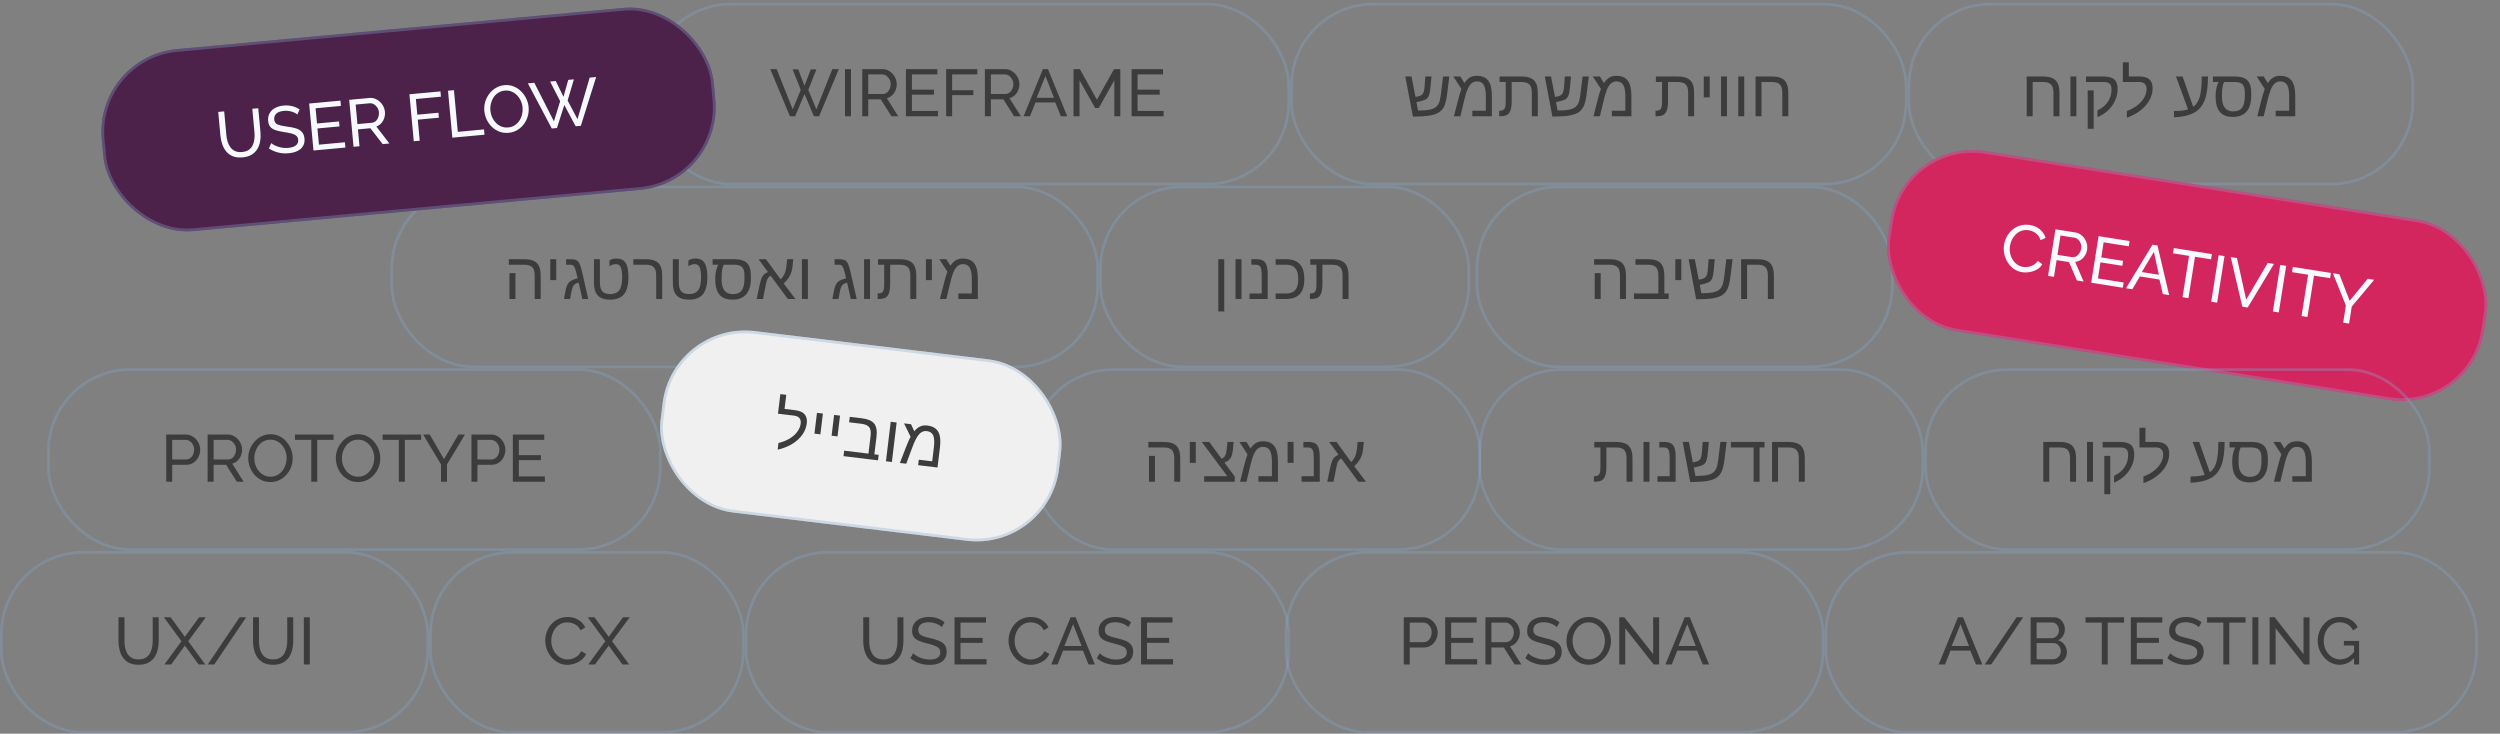 <svg xmlns="http://www.w3.org/2000/svg" width="903" height="265" viewBox="0 0 903 265" fill="none"><rect x="0" y="0" width="903" height="265" fill="#808080" stroke="none"/><rect x="234.5" y="1.5" width="231" height="65" rx="29.5" stroke="#85A7D0" stroke-opacity="0.33"></rect><path d="M286.28 25.056H288.32L290.576 30.984L292.856 25.056H294.896L291.944 32.472L294.872 39.504L300.632 24.96H302.984L295.856 42H293.984L290.6 33.96L287.192 42H285.32L278.216 24.96H280.544L286.328 39.504L289.232 32.472L286.28 25.056ZM305.212 42V24.96H307.372V42H305.212ZM311.446 42V24.96H318.742C319.494 24.96 320.182 25.12 320.806 25.44C321.43 25.744 321.974 26.16 322.438 26.688C322.902 27.2 323.262 27.784 323.518 28.44C323.774 29.08 323.902 29.736 323.902 30.408C323.902 31.192 323.75 31.936 323.446 32.64C323.158 33.344 322.742 33.944 322.198 34.44C321.67 34.936 321.046 35.28 320.326 35.472L324.454 42H322.006L318.118 35.88H313.606V42H311.446ZM313.606 33.96H318.766C319.358 33.96 319.87 33.8 320.302 33.48C320.75 33.144 321.094 32.704 321.334 32.16C321.59 31.616 321.718 31.032 321.718 30.408C321.718 29.768 321.574 29.184 321.286 28.656C320.998 28.112 320.622 27.68 320.158 27.36C319.694 27.04 319.182 26.88 318.622 26.88H313.606V33.96ZM338.788 40.08V42H327.22V24.96H338.572V26.88H329.38V32.4H337.372V34.2H329.38V40.08H338.788ZM341.751 42V24.96H353.007V26.88H343.911V32.568H351.567V34.368H343.911V42H341.751ZM355.743 42V24.96H363.039C363.791 24.96 364.479 25.12 365.103 25.44C365.727 25.744 366.271 26.16 366.735 26.688C367.199 27.2 367.559 27.784 367.815 28.44C368.071 29.08 368.199 29.736 368.199 30.408C368.199 31.192 368.047 31.936 367.743 32.64C367.455 33.344 367.039 33.944 366.495 34.44C365.967 34.936 365.343 35.28 364.623 35.472L368.751 42H366.303L362.415 35.88H357.903V42H355.743ZM357.903 33.96H363.063C363.655 33.96 364.167 33.8 364.599 33.48C365.047 33.144 365.391 32.704 365.631 32.16C365.887 31.616 366.015 31.032 366.015 30.408C366.015 29.768 365.871 29.184 365.583 28.656C365.295 28.112 364.919 27.68 364.455 27.36C363.991 27.04 363.479 26.88 362.919 26.88H357.903V33.96ZM376.701 24.96H378.525L385.485 42H383.181L381.165 37.008H374.013L372.021 42H369.717L376.701 24.96ZM380.685 35.328L377.613 27.456L374.445 35.328H380.685ZM402.495 42V28.992L396.879 39H395.559L389.919 28.992V42H387.759V24.96H390.039L396.207 36.024L402.399 24.96H404.655V42H402.495ZM420.303 40.08V42H408.735V24.96H420.087V26.88H410.895V32.4H418.887V34.2H410.895V40.08H420.303Z" fill="#3C3C3C"></path><rect x="466.5" y="1.5" width="222" height="65" rx="29.5" stroke="#85A7D0" stroke-opacity="0.33"></rect><path d="M514.828 27.621H517.055L516.691 31.465C516.574 32.77 516.414 33.715 516.211 34.301C516.016 34.879 515.723 35.328 515.332 35.648C514.941 35.961 514.293 36.238 513.387 36.48L511.629 36.891L512.203 39.914H512.484C514.055 39.914 515.312 39.824 516.258 39.645C517.203 39.457 517.949 39.168 518.496 38.777C519.043 38.387 519.465 37.836 519.762 37.125C520.066 36.406 520.309 35.289 520.488 33.773L521.227 27.621H523.488L522.738 33.691C522.496 35.738 522.152 37.258 521.707 38.25C521.262 39.234 520.633 40 519.82 40.547C519.008 41.086 517.887 41.48 516.457 41.73C515.035 41.973 512.996 42.102 510.34 42.117L507.598 27.621H509.836L511.277 35.016L512.133 34.852C512.977 34.664 513.566 34.336 513.902 33.867C514.238 33.391 514.449 32.582 514.535 31.441L514.828 27.621ZM533.414 27.387C535.305 27.387 536.684 27.965 537.551 29.121C538.426 30.27 538.863 32.098 538.863 34.605V42H531.809V40.008H536.684V34.875C536.684 32.961 536.438 31.57 535.945 30.703C535.453 29.836 534.617 29.402 533.438 29.402C532.383 29.402 531.516 29.883 530.836 30.844C530.156 31.797 529.527 33.477 528.949 35.883L527.484 42H525.164L526.77 35.707C527.137 34.246 527.504 33.055 527.871 32.133L524.941 27.621H527.484L528.949 30C529.559 29.078 530.211 28.414 530.906 28.008C531.602 27.594 532.438 27.387 533.414 27.387ZM543.867 29.613H541.641V27.621H549.41C551.566 27.621 553.113 28.082 554.051 29.004C554.988 29.918 555.457 31.441 555.457 33.574V42H553.301V33.551C553.301 32.113 553.008 31.098 552.422 30.504C551.844 29.91 550.832 29.613 549.387 29.613H546.023V36.434C546.023 37.871 545.891 38.984 545.625 39.773C545.367 40.562 544.949 41.133 544.371 41.484C543.793 41.828 542.883 42 541.641 42H541.512V40.008H541.711C542.258 40.008 542.688 39.91 543 39.715C543.312 39.512 543.535 39.199 543.668 38.777C543.801 38.355 543.867 37.719 543.867 36.867V29.613ZM565.219 27.621H567.445L567.082 31.465C566.965 32.77 566.805 33.715 566.602 34.301C566.406 34.879 566.113 35.328 565.723 35.648C565.332 35.961 564.684 36.238 563.777 36.48L562.02 36.891L562.594 39.914H562.875C564.445 39.914 565.703 39.824 566.648 39.645C567.594 39.457 568.34 39.168 568.887 38.777C569.434 38.387 569.855 37.836 570.152 37.125C570.457 36.406 570.699 35.289 570.879 33.773L571.617 27.621H573.879L573.129 33.691C572.887 35.738 572.543 37.258 572.098 38.25C571.652 39.234 571.023 40 570.211 40.547C569.398 41.086 568.277 41.48 566.848 41.73C565.426 41.973 563.387 42.102 560.73 42.117L557.988 27.621H560.227L561.668 35.016L562.523 34.852C563.367 34.664 563.957 34.336 564.293 33.867C564.629 33.391 564.84 32.582 564.926 31.441L565.219 27.621ZM583.805 27.387C585.695 27.387 587.074 27.965 587.941 29.121C588.816 30.27 589.254 32.098 589.254 34.605V42H582.199V40.008H587.074V34.875C587.074 32.961 586.828 31.57 586.336 30.703C585.844 29.836 585.008 29.402 583.828 29.402C582.773 29.402 581.906 29.883 581.227 30.844C580.547 31.797 579.918 33.477 579.34 35.883L577.875 42H575.555L577.16 35.707C577.527 34.246 577.895 33.055 578.262 32.133L575.332 27.621H577.875L579.34 30C579.949 29.078 580.602 28.414 581.297 28.008C581.992 27.594 582.828 27.387 583.805 27.387ZM600.328 29.613H598.102V27.621H605.871C608.027 27.621 609.574 28.082 610.512 29.004C611.449 29.918 611.918 31.441 611.918 33.574V42H609.762V33.551C609.762 32.113 609.469 31.098 608.883 30.504C608.305 29.91 607.293 29.613 605.848 29.613H602.484V36.434C602.484 37.871 602.352 38.984 602.086 39.773C601.828 40.562 601.41 41.133 600.832 41.484C600.254 41.828 599.344 42 598.102 42H597.973V40.008H598.172C598.719 40.008 599.148 39.91 599.461 39.715C599.773 39.512 599.996 39.199 600.129 38.777C600.262 38.355 600.328 37.719 600.328 36.867V29.613ZM615.398 27.621H617.555V35.18H615.398V27.621ZM621.633 27.621H623.789V42H621.633V27.621ZM627.867 27.621H630.023V42H627.867V27.621ZM643.77 33.551C643.77 32.129 643.48 31.117 642.902 30.516C642.332 29.914 641.328 29.613 639.891 29.613H636.258V42H634.102V27.621H639.914C642.07 27.621 643.613 28.082 644.543 29.004C645.473 29.926 645.938 31.449 645.938 33.574V42H643.77V33.551Z" fill="#3C3C3C"></path><rect x="689.5" y="1.5" width="182" height="65" rx="29.5" stroke="#85A7D0" stroke-opacity="0.33"></rect><path d="M741.707 33.551C741.707 32.129 741.418 31.117 740.84 30.516C740.27 29.914 739.266 29.613 737.828 29.613H734.195V42H732.039V27.621H737.852C740.008 27.621 741.551 28.082 742.48 29.004C743.41 29.926 743.875 31.449 743.875 33.574V42H741.707V33.551ZM747.836 27.621H749.992V42H747.836V27.621ZM756.227 32.66V46.512H754.07V32.66H756.227ZM753.473 27.621H759.543C761.473 27.621 762.844 27.969 763.656 28.664C764.469 29.352 764.875 30.492 764.875 32.086C764.875 34.289 764.219 36.312 762.906 38.156C761.602 39.992 759.832 41.379 757.598 42.316V39.844C759.23 39.109 760.484 38.09 761.359 36.785C762.242 35.473 762.684 34.004 762.684 32.379C762.684 31.332 762.453 30.609 761.992 30.211C761.539 29.812 760.754 29.613 759.637 29.613H753.473V27.621ZM768.215 40.102C769.707 39.547 770.988 38.848 772.059 38.004C773.129 37.152 773.941 36.227 774.496 35.227C775.059 34.227 775.34 33.211 775.34 32.18C775.34 30.469 774.426 29.613 772.598 29.613H766.773V22.488H768.93V27.621H772.82C775.953 27.621 777.52 29.016 777.52 31.805C777.52 34.086 776.68 36.191 775 38.121C773.32 40.043 771.059 41.512 768.215 42.527V40.102ZM785.23 40.102C787.387 40.102 789.082 39.902 790.316 39.504L785.969 27.621H788.348L792.191 38.59C793.285 37.809 794.07 36.602 794.547 34.969C795.023 33.328 795.262 30.879 795.262 27.621H797.523C797.523 31.238 797.137 34.066 796.363 36.105C795.598 38.145 794.344 39.66 792.602 40.652C790.867 41.645 788.41 42.223 785.23 42.387V40.102ZM800.277 34.465C800.277 33.52 800.391 32.574 800.617 31.629C800.852 30.684 801.121 30.012 801.426 29.613H799.316V27.621H807.098C809.254 27.621 810.801 28.082 811.738 29.004C812.676 29.918 813.145 31.441 813.145 33.574V34.605C813.145 37.105 812.582 39.004 811.457 40.301C810.34 41.59 808.703 42.234 806.547 42.234C804.406 42.234 802.824 41.633 801.801 40.43C800.785 39.219 800.277 37.367 800.277 34.875V34.465ZM803.348 29.613C802.824 30.543 802.562 32.129 802.562 34.371V34.992C802.562 36.711 802.906 38.016 803.594 38.906C804.289 39.797 805.289 40.242 806.594 40.242C808.086 40.242 809.164 39.801 809.828 38.918C810.5 38.035 810.836 36.59 810.836 34.582V33.551C810.836 32.098 810.559 31.078 810.004 30.492C809.449 29.906 808.473 29.613 807.074 29.613H803.348ZM823.586 27.387C825.477 27.387 826.855 27.965 827.723 29.121C828.598 30.27 829.035 32.098 829.035 34.605V42H821.98V40.008H826.855V34.875C826.855 32.961 826.609 31.57 826.117 30.703C825.625 29.836 824.789 29.402 823.609 29.402C822.555 29.402 821.688 29.883 821.008 30.844C820.328 31.797 819.699 33.477 819.121 35.883L817.656 42H815.336L816.941 35.707C817.309 34.246 817.676 33.055 818.043 32.133L815.113 27.621H817.656L819.121 30C819.73 29.078 820.383 28.414 821.078 28.008C821.773 27.594 822.609 27.387 823.586 27.387Z" fill="#3C3C3C"></path><rect x="141.5" y="67.5" width="255" height="65" rx="29.5" stroke="#85A7D0" stroke-opacity="0.33"></rect><path d="M186.172 108H184.016V98.66H186.172V108ZM195.301 108H193.133V99.551C193.133 98.113 192.84 97.098 192.254 96.504C191.676 95.91 190.672 95.613 189.242 95.613H183.781V93.621H189.277C191.434 93.621 192.977 94.082 193.906 95.004C194.836 95.926 195.301 97.449 195.301 99.574V108ZM198.758 93.621H200.914V101.18H198.758V93.621ZM206 93.621C206.758 93.621 207.34 93.684 207.746 93.809C208.16 93.926 208.5 94.121 208.766 94.394C209.031 94.66 209.273 95.066 209.492 95.613C209.719 96.16 210.035 97.312 210.441 99.07L212.48 108H210.348L209.023 102.094C208.367 102.258 207.887 102.457 207.582 102.691C207.285 102.926 207.039 103.273 206.844 103.734C206.648 104.195 206.465 104.914 206.293 105.891L205.906 108H203.691L204.102 105.867C204.289 104.836 204.473 104.059 204.652 103.535C204.832 103.012 205.062 102.57 205.344 102.211C205.625 101.852 205.977 101.555 206.398 101.32C206.82 101.078 207.574 100.809 208.66 100.512C208.27 98.856 207.973 97.738 207.77 97.16C207.566 96.582 207.344 96.18 207.102 95.953C206.859 95.727 206.516 95.613 206.07 95.613H204.488V93.621H206ZM220.332 108.234C218.34 108.234 216.875 107.734 215.938 106.734C215 105.727 214.531 104.18 214.531 102.094V93.621H216.688V102.023C216.688 103.477 216.973 104.539 217.543 105.211C218.121 105.883 219.062 106.219 220.367 106.219C221.898 106.219 223.008 105.746 223.695 104.801C224.383 103.855 224.727 102.289 224.727 100.102C224.727 98.477 224.555 97.289 224.211 96.539C223.867 95.781 223.281 95.402 222.453 95.402C221.656 95.402 220.887 95.656 220.145 96.164V94.102C220.754 93.625 221.594 93.387 222.664 93.387C223.734 93.387 224.574 93.617 225.184 94.078C225.801 94.539 226.254 95.266 226.543 96.258C226.84 97.242 226.988 98.523 226.988 100.102C226.988 102.906 226.453 104.965 225.383 106.277C224.312 107.582 222.629 108.234 220.332 108.234ZM239.188 108H237.02V99.551C237.02 98.129 236.73 97.117 236.152 96.516C235.582 95.914 234.578 95.613 233.141 95.613H228.746V93.621H233.164C235.32 93.621 236.863 94.082 237.793 95.004C238.723 95.926 239.188 97.449 239.188 99.574V108ZM248.832 108.234C246.84 108.234 245.375 107.734 244.438 106.734C243.5 105.727 243.031 104.18 243.031 102.094V93.621H245.188V102.023C245.188 103.477 245.473 104.539 246.043 105.211C246.621 105.883 247.562 106.219 248.867 106.219C250.398 106.219 251.508 105.746 252.195 104.801C252.883 103.855 253.227 102.289 253.227 100.102C253.227 98.477 253.055 97.289 252.711 96.539C252.367 95.781 251.781 95.402 250.953 95.402C250.156 95.402 249.387 95.656 248.645 96.164V94.102C249.254 93.625 250.094 93.387 251.164 93.387C252.234 93.387 253.074 93.617 253.684 94.078C254.301 94.539 254.754 95.266 255.043 96.258C255.34 97.242 255.488 98.523 255.488 100.102C255.488 102.906 254.953 104.965 253.883 106.277C252.812 107.582 251.129 108.234 248.832 108.234ZM258.348 100.465C258.348 99.519 258.461 98.574 258.688 97.629C258.922 96.684 259.191 96.012 259.496 95.613H257.387V93.621H265.168C267.324 93.621 268.871 94.082 269.809 95.004C270.746 95.918 271.215 97.441 271.215 99.574V100.605C271.215 103.105 270.652 105.004 269.527 106.301C268.41 107.59 266.773 108.234 264.617 108.234C262.477 108.234 260.895 107.633 259.871 106.43C258.855 105.219 258.348 103.367 258.348 100.875V100.465ZM261.418 95.613C260.895 96.543 260.633 98.129 260.633 100.371V100.992C260.633 102.711 260.977 104.016 261.664 104.906C262.359 105.797 263.359 106.242 264.664 106.242C266.156 106.242 267.234 105.801 267.898 104.918C268.57 104.035 268.906 102.59 268.906 100.582V99.551C268.906 98.098 268.629 97.078 268.074 96.492C267.52 95.906 266.543 95.613 265.145 95.613H261.418ZM274.004 93.621H276.664L281.949 100.898C283.121 99.805 283.816 98.25 284.035 96.234L284.305 93.621H286.531L286.262 96.188C286.184 97.023 286.027 97.777 285.793 98.449C285.559 99.121 285.246 99.75 284.855 100.336C284.473 100.922 283.879 101.613 283.074 102.41L287.305 108H284.562L278.375 99.598C278.039 99.762 277.766 99.969 277.555 100.219C277.352 100.461 277.176 100.781 277.027 101.18C276.887 101.578 276.719 102.277 276.523 103.277L275.586 108H273.312L274.297 103.324C274.578 101.988 274.836 101.043 275.07 100.488C275.305 99.934 275.598 99.484 275.949 99.141C276.309 98.797 276.789 98.504 277.391 98.262L274.004 93.621ZM289.648 93.621H291.805V108H289.648V93.621ZM302.961 93.621C303.719 93.621 304.301 93.684 304.707 93.809C305.121 93.926 305.461 94.121 305.727 94.394C305.992 94.66 306.234 95.066 306.453 95.613C306.68 96.16 306.996 97.312 307.402 99.07L309.441 108H307.309L305.984 102.094C305.328 102.258 304.848 102.457 304.543 102.691C304.246 102.926 304 103.273 303.805 103.734C303.609 104.195 303.426 104.914 303.254 105.891L302.867 108H300.652L301.062 105.867C301.25 104.836 301.434 104.059 301.613 103.535C301.793 103.012 302.023 102.57 302.305 102.211C302.586 101.852 302.938 101.555 303.359 101.32C303.781 101.078 304.535 100.809 305.621 100.512C305.23 98.856 304.934 97.738 304.73 97.16C304.527 96.582 304.305 96.18 304.062 95.953C303.82 95.727 303.477 95.613 303.031 95.613H301.449V93.621H302.961ZM312.102 93.621H314.258V108H312.102V93.621ZM319.367 95.613H317.141V93.621H324.91C327.066 93.621 328.613 94.082 329.551 95.004C330.488 95.918 330.957 97.441 330.957 99.574V108H328.801V99.551C328.801 98.113 328.508 97.098 327.922 96.504C327.344 95.91 326.332 95.613 324.887 95.613H321.523V102.434C321.523 103.871 321.391 104.984 321.125 105.773C320.867 106.562 320.449 107.133 319.871 107.484C319.293 107.828 318.383 108 317.141 108H317.012V106.008H317.211C317.758 106.008 318.188 105.91 318.5 105.715C318.812 105.512 319.035 105.199 319.168 104.777C319.301 104.355 319.367 103.719 319.367 102.867V95.613ZM334.438 93.621H336.594V101.18H334.438V93.621ZM347.75 93.387C349.641 93.387 351.02 93.965 351.887 95.121C352.762 96.269 353.199 98.098 353.199 100.605V108H346.145V106.008H351.02V100.875C351.02 98.961 350.773 97.57 350.281 96.703C349.789 95.836 348.953 95.402 347.773 95.402C346.719 95.402 345.852 95.883 345.172 96.844C344.492 97.797 343.863 99.477 343.285 101.883L341.82 108H339.5L341.105 101.707C341.473 100.246 341.84 99.055 342.207 98.133L339.277 93.621H341.82L343.285 96C343.895 95.078 344.547 94.414 345.242 94.008C345.938 93.594 346.773 93.387 347.75 93.387Z" fill="#3C3C3C"></path><rect x="397.5" y="67.5" width="133" height="65" rx="29.5" stroke="#85A7D0" stroke-opacity="0.33"></rect><path d="M440.039 93.621H442.195V112.512H440.039V93.621ZM446.273 93.621H448.43V108H446.273V93.621ZM457.887 108H451.312V106.008H455.73V99.797C455.73 98.547 455.664 97.652 455.531 97.113C455.406 96.574 455.191 96.191 454.887 95.965C454.582 95.731 454.141 95.613 453.562 95.613H451.98V93.621H453.492C454.742 93.621 455.652 93.797 456.223 94.148C456.801 94.492 457.223 95.062 457.488 95.859C457.754 96.648 457.887 97.758 457.887 99.188V108ZM471.105 101.016C471.105 105.672 468.902 108 464.496 108H460.758V106.008H464.543C466.035 106.008 467.137 105.594 467.848 104.766C468.559 103.938 468.914 102.695 468.914 101.039V100.582C468.914 98.918 468.555 97.676 467.836 96.856C467.125 96.027 466.027 95.613 464.543 95.613H460.758V93.621H464.496C468.902 93.621 471.105 95.949 471.105 100.605V101.016ZM475.5 95.613H473.273V93.621H481.043C483.199 93.621 484.746 94.082 485.684 95.004C486.621 95.918 487.09 97.441 487.09 99.574V108H484.934V99.551C484.934 98.113 484.641 97.098 484.055 96.504C483.477 95.91 482.465 95.613 481.02 95.613H477.656V102.434C477.656 103.871 477.523 104.984 477.258 105.773C477 106.562 476.582 107.133 476.004 107.484C475.426 107.828 474.516 108 473.273 108H473.145V106.008H473.344C473.891 106.008 474.32 105.91 474.633 105.715C474.945 105.512 475.168 105.199 475.301 104.777C475.434 104.355 475.5 103.719 475.5 102.867V95.613Z" fill="#3C3C3C"></path><rect x="533.5" y="67.5" width="150" height="65" rx="29.5" stroke="#85A7D0" stroke-opacity="0.33"></rect><path d="M578.172 108H576.016V98.66H578.172V108ZM587.301 108H585.133V99.551C585.133 98.113 584.84 97.098 584.254 96.504C583.676 95.91 582.672 95.613 581.242 95.613H575.781V93.621H581.277C583.434 93.621 584.977 94.082 585.906 95.004C586.836 95.926 587.301 97.449 587.301 99.574V108ZM590.723 95.613V93.621H595.141C597.297 93.621 598.84 94.082 599.77 95.004C600.699 95.926 601.164 97.449 601.164 99.574V106.008H602.723V108H590.172V106.008H599.008V99.551C599.008 98.113 598.715 97.098 598.129 96.504C597.551 95.91 596.547 95.613 595.117 95.613H590.723ZM605.125 93.621H607.281V101.18H605.125V93.621ZM617.148 93.621H619.375L619.012 97.465C618.895 98.769 618.734 99.715 618.531 100.301C618.336 100.879 618.043 101.328 617.652 101.648C617.262 101.961 616.613 102.238 615.707 102.48L613.949 102.891L614.523 105.914H614.805C616.375 105.914 617.633 105.824 618.578 105.645C619.523 105.457 620.27 105.168 620.816 104.777C621.363 104.387 621.785 103.836 622.082 103.125C622.387 102.406 622.629 101.289 622.809 99.773L623.547 93.621H625.809L625.059 99.691C624.816 101.738 624.473 103.258 624.027 104.25C623.582 105.234 622.953 106 622.141 106.547C621.328 107.086 620.207 107.48 618.777 107.73C617.355 107.973 615.316 108.102 612.66 108.117L609.918 93.621H612.156L613.598 101.016L614.453 100.852C615.297 100.664 615.887 100.336 616.223 99.867C616.559 99.391 616.77 98.582 616.855 97.441L617.148 93.621ZM638.559 99.551C638.559 98.129 638.27 97.117 637.691 96.516C637.121 95.914 636.117 95.613 634.68 95.613H631.047V108H628.891V93.621H634.703C636.859 93.621 638.402 94.082 639.332 95.004C640.262 95.926 640.727 97.449 640.727 99.574V108H638.559V99.551Z" fill="#3C3C3C"></path><rect x="687.504" y="49.866" width="218" height="66" rx="30" transform="rotate(9.001 687.504 49.866)" fill="#D4265E"></rect><rect x="687.92" y="50.438" width="217" height="65" rx="29.5" transform="rotate(9.001 687.92 50.438)" stroke="#85A7D0" stroke-opacity="0.33"></rect><path d="M723.862 88.388C724.024 87.361 724.357 86.385 724.86 85.46C725.381 84.522 726.045 83.704 726.853 83.005C727.678 82.294 728.626 81.78 729.697 81.463C730.77 81.131 731.939 81.065 733.203 81.266C734.704 81.503 735.937 82.055 736.902 82.921C737.869 83.77 738.528 84.774 738.879 85.931L737.023 86.755C736.804 85.991 736.466 85.363 736.01 84.869C735.572 84.362 735.066 83.974 734.493 83.706C733.936 83.439 733.373 83.261 732.804 83.171C731.872 83.023 731.012 83.081 730.225 83.345C729.454 83.612 728.773 84.022 728.183 84.577C727.593 85.132 727.109 85.784 726.731 86.534C726.371 87.271 726.129 88.034 726.004 88.824C725.866 89.694 725.876 90.554 726.032 91.405C726.205 92.258 726.503 93.034 726.927 93.733C727.351 94.432 727.89 95.02 728.543 95.496C729.197 95.972 729.942 96.276 730.78 96.409C731.365 96.502 731.981 96.494 732.63 96.386C733.279 96.278 733.906 96.054 734.511 95.712C735.118 95.355 735.635 94.853 736.061 94.208L737.685 95.462C737.205 96.244 736.555 96.87 735.735 97.34C734.916 97.809 734.032 98.123 733.084 98.28C732.151 98.441 731.25 98.452 730.381 98.314C729.227 98.131 728.207 97.719 727.321 97.076C726.437 96.418 725.705 95.621 725.124 94.687C724.561 93.739 724.164 92.721 723.931 91.631C723.717 90.528 723.694 89.447 723.862 88.388ZM739.758 99.654L742.424 82.823L749.63 83.965C750.373 84.082 751.028 84.348 751.594 84.762C752.163 85.16 752.635 85.656 753.01 86.25C753.389 86.828 753.653 87.461 753.803 88.149C753.956 88.821 753.98 89.489 753.874 90.153C753.752 90.927 753.485 91.638 753.075 92.286C752.68 92.936 752.176 93.464 751.561 93.869C750.962 94.276 750.291 94.518 749.55 94.595L752.606 101.689L750.188 101.306L747.306 94.653L742.849 93.947L741.892 99.992L739.758 99.654ZM743.15 92.05L748.246 92.858C748.831 92.95 749.361 92.873 749.838 92.624C750.333 92.362 750.742 91.981 751.064 91.482C751.402 90.984 751.62 90.428 751.717 89.811C751.817 89.179 751.767 88.58 751.565 88.013C751.365 87.431 751.062 86.945 750.653 86.557C750.245 86.168 749.765 85.93 749.211 85.842L744.257 85.058L743.15 92.05ZM767.063 102.035L766.763 103.931L755.338 102.121L758.003 85.291L769.216 87.067L768.915 88.963L759.836 87.525L758.973 92.977L766.866 94.228L766.585 96.006L758.691 94.755L757.771 100.563L767.063 102.035ZM777.476 88.376L779.277 88.661L783.486 106.58L781.21 106.219L780 100.974L772.936 99.855L770.188 104.474L767.912 104.113L777.476 88.376ZM779.789 99.239L777.986 90.984L773.626 98.263L779.789 99.239ZM798.637 93.671L792.829 92.751L790.464 107.685L788.33 107.347L790.696 92.413L784.888 91.494L785.189 89.597L798.937 91.775L798.637 93.671ZM798.695 108.989L801.361 92.159L803.495 92.497L800.829 109.327L798.695 108.989ZM807.993 93.209L811.322 108.243L819.11 94.97L821.362 95.327L811.87 111.076L809.926 110.768L805.741 92.853L807.993 93.209ZM820.965 112.516L823.631 95.686L825.764 96.024L823.098 112.854L820.965 112.516ZM841.624 100.48L835.817 99.561L833.451 114.494L831.318 114.156L833.683 99.223L827.876 98.303L828.176 96.406L841.925 98.584L841.624 100.48ZM844.989 99.069L848.696 108.647L855.229 100.691L857.552 101.059L849.459 110.736L848.486 116.876L846.353 116.538L847.333 110.351L842.642 98.698L844.989 99.069Z" fill="#F6FAFF"></path><rect x="17.5" y="133.5" width="221" height="65" rx="29.5" stroke="#85A7D0" stroke-opacity="0.33"></rect><path d="M60.04 174V156.96H67.144C67.896 156.96 68.584 157.12 69.208 157.44C69.832 157.744 70.376 158.16 70.84 158.688C71.304 159.2 71.664 159.784 71.92 160.44C72.176 161.08 72.304 161.736 72.304 162.408C72.304 163.336 72.096 164.224 71.68 165.072C71.264 165.904 70.68 166.584 69.928 167.112C69.176 167.624 68.296 167.88 67.288 167.88H62.2V174H60.04ZM62.2 165.96H67.168C67.76 165.96 68.272 165.8 68.704 165.48C69.152 165.16 69.496 164.728 69.736 164.184C69.992 163.64 70.12 163.048 70.12 162.408C70.12 161.736 69.976 161.136 69.688 160.608C69.4 160.064 69.024 159.64 68.56 159.336C68.096 159.032 67.584 158.88 67.024 158.88H62.2V165.96ZM74.993 174V156.96H82.289C83.041 156.96 83.729 157.12 84.353 157.44C84.977 157.744 85.521 158.16 85.985 158.688C86.449 159.2 86.809 159.784 87.065 160.44C87.321 161.08 87.449 161.736 87.449 162.408C87.449 163.192 87.297 163.936 86.993 164.64C86.705 165.344 86.289 165.944 85.745 166.44C85.217 166.936 84.593 167.28 83.873 167.472L88.001 174H85.553L81.665 167.88H77.153V174H74.993ZM77.153 165.96H82.313C82.905 165.96 83.417 165.8 83.849 165.48C84.297 165.144 84.641 164.704 84.881 164.16C85.137 163.616 85.265 163.032 85.265 162.408C85.265 161.768 85.121 161.184 84.833 160.656C84.545 160.112 84.169 159.68 83.705 159.36C83.241 159.04 82.729 158.88 82.169 158.88H77.153V165.96ZM97.679 174.12C96.479 174.12 95.391 173.88 94.415 173.4C93.439 172.92 92.591 172.272 91.871 171.456C91.167 170.624 90.623 169.696 90.239 168.672C89.855 167.632 89.663 166.568 89.663 165.48C89.663 164.344 89.863 163.264 90.263 162.24C90.679 161.2 91.247 160.28 91.967 159.48C92.703 158.664 93.559 158.024 94.535 157.56C95.511 157.08 96.575 156.84 97.727 156.84C98.927 156.84 100.015 157.088 100.991 157.584C101.967 158.08 102.807 158.744 103.511 159.576C104.215 160.408 104.759 161.336 105.143 162.36C105.527 163.384 105.719 164.432 105.719 165.504C105.719 166.64 105.519 167.728 105.119 168.768C104.719 169.792 104.151 170.712 103.415 171.528C102.695 172.328 101.847 172.96 100.871 173.424C99.895 173.888 98.831 174.12 97.679 174.12ZM91.847 165.48C91.847 166.344 91.983 167.184 92.255 168C92.543 168.8 92.943 169.512 93.455 170.136C93.967 170.76 94.583 171.256 95.303 171.624C96.023 171.992 96.823 172.176 97.703 172.176C98.615 172.176 99.431 171.984 100.151 171.6C100.871 171.216 101.479 170.704 101.975 170.064C102.487 169.424 102.871 168.704 103.127 167.904C103.399 167.104 103.535 166.296 103.535 165.48C103.535 164.616 103.391 163.784 103.103 162.984C102.831 162.184 102.431 161.472 101.903 160.848C101.391 160.208 100.775 159.712 100.055 159.36C99.351 158.992 98.567 158.808 97.703 158.808C96.791 158.808 95.975 159 95.255 159.384C94.535 159.752 93.919 160.256 93.407 160.896C92.911 161.536 92.527 162.256 92.255 163.056C91.983 163.84 91.847 164.648 91.847 165.48ZM120.469 158.88H114.589V174H112.429V158.88H106.549V156.96H120.469V158.88ZM129.319 174.12C128.119 174.12 127.031 173.88 126.055 173.4C125.079 172.92 124.231 172.272 123.511 171.456C122.807 170.624 122.263 169.696 121.879 168.672C121.495 167.632 121.303 166.568 121.303 165.48C121.303 164.344 121.503 163.264 121.903 162.24C122.319 161.2 122.887 160.28 123.607 159.48C124.343 158.664 125.199 158.024 126.175 157.56C127.151 157.08 128.215 156.84 129.367 156.84C130.567 156.84 131.655 157.088 132.631 157.584C133.607 158.08 134.447 158.744 135.151 159.576C135.855 160.408 136.399 161.336 136.783 162.36C137.167 163.384 137.359 164.432 137.359 165.504C137.359 166.64 137.159 167.728 136.759 168.768C136.359 169.792 135.791 170.712 135.055 171.528C134.335 172.328 133.487 172.96 132.511 173.424C131.535 173.888 130.471 174.12 129.319 174.12ZM123.487 165.48C123.487 166.344 123.623 167.184 123.895 168C124.183 168.8 124.583 169.512 125.095 170.136C125.607 170.76 126.223 171.256 126.943 171.624C127.663 171.992 128.463 172.176 129.343 172.176C130.255 172.176 131.071 171.984 131.791 171.6C132.511 171.216 133.119 170.704 133.615 170.064C134.127 169.424 134.511 168.704 134.767 167.904C135.039 167.104 135.175 166.296 135.175 165.48C135.175 164.616 135.031 163.784 134.743 162.984C134.471 162.184 134.071 161.472 133.543 160.848C133.031 160.208 132.415 159.712 131.695 159.36C130.991 158.992 130.207 158.808 129.343 158.808C128.431 158.808 127.615 159 126.895 159.384C126.175 159.752 125.559 160.256 125.047 160.896C124.551 161.536 124.167 162.256 123.895 163.056C123.623 163.84 123.487 164.648 123.487 165.48ZM152.109 158.88H146.229V174H144.069V158.88H138.189V156.96H152.109V158.88ZM155.211 156.96L160.371 165.84L165.579 156.96H167.931L161.451 167.784V174H159.291V167.736L152.835 156.96H155.211ZM170.29 174V156.96H177.394C178.146 156.96 178.834 157.12 179.458 157.44C180.082 157.744 180.626 158.16 181.09 158.688C181.554 159.2 181.914 159.784 182.17 160.44C182.426 161.08 182.554 161.736 182.554 162.408C182.554 163.336 182.346 164.224 181.93 165.072C181.514 165.904 180.93 166.584 180.178 167.112C179.426 167.624 178.546 167.88 177.538 167.88H172.45V174H170.29ZM172.45 165.96H177.418C178.01 165.96 178.522 165.8 178.954 165.48C179.402 165.16 179.746 164.728 179.986 164.184C180.242 163.64 180.37 163.048 180.37 162.408C180.37 161.736 180.226 161.136 179.938 160.608C179.65 160.064 179.274 159.64 178.81 159.336C178.346 159.032 177.834 158.88 177.274 158.88H172.45V165.96ZM196.811 172.08V174H185.243V156.96H196.595V158.88H187.403V164.4H195.395V166.2H187.403V172.08H196.811Z" fill="#3C3C3C"></path><rect x="659.5" y="199.5" width="235" height="65" rx="29.5" stroke="#85A7D0" stroke-opacity="0.33"></rect><path d="M707.224 222.96H709.048L716.008 240H713.704L711.688 235.008H704.536L702.544 240H700.24L707.224 222.96ZM711.208 233.328L708.136 225.456L704.968 233.328H711.208ZM730.762 222.96L719.242 240H716.89L728.386 222.96H730.762ZM746.55 235.608C746.55 236.488 746.326 237.256 745.878 237.912C745.43 238.568 744.822 239.08 744.054 239.448C743.302 239.816 742.47 240 741.558 240H733.47V222.96H741.942C742.742 222.96 743.43 223.176 744.006 223.608C744.598 224.024 745.046 224.568 745.35 225.24C745.67 225.896 745.83 226.584 745.83 227.304C745.83 228.136 745.614 228.92 745.182 229.656C744.766 230.376 744.166 230.912 743.382 231.264C744.358 231.552 745.126 232.088 745.686 232.872C746.262 233.64 746.55 234.552 746.55 235.608ZM744.366 235.224C744.366 234.696 744.246 234.208 744.006 233.76C743.782 233.312 743.47 232.952 743.07 232.68C742.686 232.408 742.238 232.272 741.726 232.272H735.63V238.128H741.558C742.086 238.128 742.558 237.992 742.974 237.72C743.406 237.448 743.742 237.096 743.982 236.664C744.238 236.216 744.366 235.736 744.366 235.224ZM735.63 224.832V230.52H741.054C741.566 230.52 742.014 230.392 742.398 230.136C742.798 229.88 743.11 229.536 743.334 229.104C743.574 228.672 743.694 228.2 743.694 227.688C743.694 227.144 743.582 226.664 743.358 226.248C743.15 225.816 742.854 225.472 742.47 225.216C742.102 224.96 741.678 224.832 741.198 224.832H735.63ZM767.203 224.88H761.323V240H759.163V224.88H753.283V222.96H767.203V224.88ZM781.225 238.08V240H769.657V222.96H781.009V224.88H771.817V230.4H779.809V232.2H771.817V238.08H781.225ZM794.196 226.536C794.004 226.312 793.748 226.096 793.428 225.888C793.108 225.68 792.748 225.496 792.348 225.336C791.948 225.16 791.508 225.024 791.028 224.928C790.564 224.816 790.076 224.76 789.564 224.76C788.252 224.76 787.284 225.008 786.66 225.504C786.036 226 785.724 226.68 785.724 227.544C785.724 228.152 785.884 228.632 786.204 228.984C786.524 229.336 787.012 229.624 787.668 229.848C788.34 230.072 789.188 230.304 790.212 230.544C791.396 230.8 792.42 231.112 793.284 231.48C794.148 231.848 794.812 232.344 795.276 232.968C795.74 233.576 795.972 234.392 795.972 235.416C795.972 236.232 795.812 236.944 795.492 237.552C795.188 238.144 794.756 238.64 794.196 239.04C793.636 239.424 792.98 239.712 792.228 239.904C791.476 240.08 790.66 240.168 789.78 240.168C788.916 240.168 788.068 240.08 787.236 239.904C786.42 239.712 785.644 239.44 784.908 239.088C784.172 238.736 783.484 238.296 782.844 237.768L783.876 235.944C784.132 236.216 784.46 236.488 784.86 236.76C785.276 237.016 785.74 237.256 786.252 237.48C786.78 237.704 787.348 237.888 787.956 238.032C788.564 238.16 789.188 238.224 789.828 238.224C791.044 238.224 791.988 238.008 792.66 237.576C793.332 237.128 793.668 236.48 793.668 235.632C793.668 234.992 793.476 234.48 793.092 234.096C792.724 233.712 792.172 233.392 791.436 233.136C790.7 232.88 789.804 232.624 788.748 232.368C787.596 232.08 786.628 231.768 785.844 231.432C785.06 231.08 784.468 230.624 784.068 230.064C783.684 229.504 783.492 228.776 783.492 227.88C783.492 226.792 783.756 225.872 784.284 225.12C784.812 224.368 785.54 223.8 786.468 223.416C787.396 223.032 788.444 222.84 789.612 222.84C790.38 222.84 791.092 222.92 791.748 223.08C792.42 223.24 793.044 223.464 793.62 223.752C794.196 224.04 794.724 224.384 795.204 224.784L794.196 226.536ZM811.101 224.88H805.221V240H803.061V224.88H797.181V222.96H811.101V224.88ZM813.556 240V222.96H815.716V240H813.556ZM821.95 226.944V240H819.79V222.96H821.614L832.03 236.28V222.984H834.19V240H832.222L821.95 226.944ZM845.099 240.12C843.979 240.12 842.931 239.88 841.955 239.4C840.995 238.904 840.155 238.248 839.435 237.432C838.715 236.6 838.155 235.672 837.755 234.648C837.355 233.608 837.155 232.536 837.155 231.432C837.155 230.28 837.355 229.192 837.755 228.168C838.155 227.128 838.707 226.208 839.411 225.408C840.131 224.608 840.971 223.984 841.931 223.536C842.907 223.072 843.963 222.84 845.099 222.84C846.747 222.84 848.107 223.184 849.179 223.872C850.251 224.56 851.059 225.456 851.603 226.56L849.947 227.712C849.451 226.72 848.771 225.984 847.907 225.504C847.043 225.024 846.091 224.784 845.051 224.784C844.187 224.784 843.403 224.968 842.699 225.336C841.995 225.704 841.387 226.208 840.875 226.848C840.379 227.472 839.995 228.184 839.723 228.984C839.467 229.784 839.339 230.616 839.339 231.48C839.339 232.392 839.483 233.256 839.771 234.072C840.075 234.872 840.499 235.584 841.043 236.208C841.587 236.816 842.219 237.296 842.939 237.648C843.659 238 844.435 238.176 845.267 238.176C846.243 238.176 847.171 237.928 848.051 237.432C848.931 236.936 849.763 236.176 850.547 235.152V237.384C849.011 239.208 847.195 240.12 845.099 240.12ZM850.283 233.136H846.611V231.504H852.107V240H850.283V233.136Z" fill="#3C3C3C"></path><rect x="155.5" y="199.5" width="113" height="65" rx="29.5" stroke="#85A7D0" stroke-opacity="0.33"></rect><path d="M196.936 231.36C196.936 230.32 197.112 229.304 197.464 228.312C197.832 227.304 198.36 226.392 199.048 225.576C199.752 224.744 200.608 224.088 201.616 223.608C202.624 223.112 203.768 222.864 205.048 222.864C206.568 222.864 207.872 223.216 208.96 223.92C210.048 224.608 210.856 225.496 211.384 226.584L209.68 227.688C209.344 226.968 208.912 226.4 208.384 225.984C207.872 225.552 207.312 225.248 206.704 225.072C206.112 224.896 205.528 224.808 204.952 224.808C204.008 224.808 203.168 225 202.432 225.384C201.712 225.768 201.104 226.28 200.608 226.92C200.112 227.56 199.736 228.28 199.48 229.08C199.24 229.864 199.12 230.656 199.12 231.456C199.12 232.336 199.264 233.184 199.552 234C199.856 234.816 200.272 235.536 200.8 236.16C201.328 236.784 201.952 237.28 202.672 237.648C203.392 238.016 204.176 238.2 205.024 238.2C205.616 238.2 206.224 238.096 206.848 237.888C207.472 237.68 208.056 237.36 208.6 236.928C209.144 236.48 209.576 235.904 209.896 235.2L211.696 236.184C211.344 237.032 210.8 237.752 210.064 238.344C209.328 238.936 208.504 239.384 207.592 239.688C206.696 239.992 205.808 240.144 204.928 240.144C203.76 240.144 202.688 239.896 201.712 239.4C200.736 238.888 199.888 238.216 199.168 237.384C198.464 236.536 197.912 235.592 197.512 234.552C197.128 233.496 196.936 232.432 196.936 231.36ZM214.739 222.96L219.875 230.016L225.011 222.96H227.435L221.075 231.6L227.243 240H224.819L219.875 233.184L214.931 240H212.483L218.651 231.6L212.291 222.96H214.739Z" fill="#3C3C3C"></path><rect x="0.5" y="199.5" width="154" height="65" rx="29.5" stroke="#85A7D0" stroke-opacity="0.33"></rect><path d="M50.072 240.12C48.712 240.12 47.568 239.888 46.64 239.424C45.712 238.944 44.968 238.304 44.408 237.504C43.848 236.688 43.44 235.768 43.184 234.744C42.928 233.72 42.8 232.664 42.8 231.576V222.96H44.96V231.576C44.96 232.408 45.04 233.224 45.2 234.024C45.376 234.808 45.656 235.512 46.04 236.136C46.424 236.76 46.944 237.256 47.6 237.624C48.256 237.992 49.072 238.176 50.048 238.176C51.04 238.176 51.864 237.992 52.52 237.624C53.176 237.24 53.696 236.736 54.08 236.112C54.464 235.472 54.736 234.76 54.896 233.976C55.072 233.192 55.16 232.392 55.16 231.576V222.96H57.32V231.576C57.32 232.728 57.184 233.824 56.912 234.864C56.656 235.888 56.24 236.792 55.664 237.576C55.088 238.36 54.336 238.984 53.408 239.448C52.496 239.896 51.384 240.12 50.072 240.12ZM61.637 222.96L66.773 230.016L71.909 222.96H74.333L67.973 231.6L74.141 240H71.717L66.773 233.184L61.829 240H59.381L65.549 231.6L59.189 222.96H61.637ZM88.918 222.96L77.398 240H75.046L86.542 222.96H88.918ZM98.658 240.12C97.298 240.12 96.154 239.888 95.226 239.424C94.298 238.944 93.554 238.304 92.994 237.504C92.434 236.688 92.026 235.768 91.77 234.744C91.514 233.72 91.386 232.664 91.386 231.576V222.96H93.546V231.576C93.546 232.408 93.626 233.224 93.786 234.024C93.962 234.808 94.242 235.512 94.626 236.136C95.01 236.76 95.53 237.256 96.186 237.624C96.842 237.992 97.658 238.176 98.634 238.176C99.626 238.176 100.45 237.992 101.106 237.624C101.762 237.24 102.282 236.736 102.666 236.112C103.05 235.472 103.322 234.76 103.482 233.976C103.658 233.192 103.746 232.392 103.746 231.576V222.96H105.906V231.576C105.906 232.728 105.77 233.824 105.498 234.864C105.242 235.888 104.826 236.792 104.25 237.576C103.674 238.36 102.922 238.984 101.994 239.448C101.082 239.896 99.97 240.12 98.658 240.12ZM109.743 240V222.96H111.903V240H109.743Z" fill="#3C3C3C"></path><rect x="464.5" y="199.5" width="194" height="65" rx="29.5" stroke="#85A7D0" stroke-opacity="0.33"></rect><path d="M507.04 240V222.96H514.144C514.896 222.96 515.584 223.12 516.208 223.44C516.832 223.744 517.376 224.16 517.84 224.688C518.304 225.2 518.664 225.784 518.92 226.44C519.176 227.08 519.304 227.736 519.304 228.408C519.304 229.336 519.096 230.224 518.68 231.072C518.264 231.904 517.68 232.584 516.928 233.112C516.176 233.624 515.296 233.88 514.288 233.88H509.2V240H507.04ZM509.2 231.96H514.168C514.76 231.96 515.272 231.8 515.704 231.48C516.152 231.16 516.496 230.728 516.736 230.184C516.992 229.64 517.12 229.048 517.12 228.408C517.12 227.736 516.976 227.136 516.688 226.608C516.4 226.064 516.024 225.64 515.56 225.336C515.096 225.032 514.584 224.88 514.024 224.88H509.2V231.96ZM533.561 238.08V240H521.993V222.96H533.345V224.88H524.153V230.4H532.145V232.2H524.153V238.08H533.561ZM536.524 240V222.96H543.82C544.572 222.96 545.26 223.12 545.884 223.44C546.508 223.744 547.052 224.16 547.516 224.688C547.98 225.2 548.34 225.784 548.596 226.44C548.852 227.08 548.98 227.736 548.98 228.408C548.98 229.192 548.828 229.936 548.524 230.64C548.236 231.344 547.82 231.944 547.276 232.44C546.748 232.936 546.124 233.28 545.404 233.472L549.532 240H547.084L543.196 233.88H538.684V240H536.524ZM538.684 231.96H543.844C544.436 231.96 544.948 231.8 545.38 231.48C545.828 231.144 546.172 230.704 546.412 230.16C546.668 229.616 546.796 229.032 546.796 228.408C546.796 227.768 546.652 227.184 546.364 226.656C546.076 226.112 545.7 225.68 545.236 225.36C544.772 225.04 544.26 224.88 543.7 224.88H538.684V231.96ZM562.306 226.536C562.114 226.312 561.858 226.096 561.538 225.888C561.218 225.68 560.858 225.496 560.458 225.336C560.058 225.16 559.618 225.024 559.138 224.928C558.674 224.816 558.186 224.76 557.674 224.76C556.362 224.76 555.394 225.008 554.77 225.504C554.146 226 553.834 226.68 553.834 227.544C553.834 228.152 553.994 228.632 554.314 228.984C554.634 229.336 555.122 229.624 555.778 229.848C556.45 230.072 557.298 230.304 558.322 230.544C559.506 230.8 560.53 231.112 561.394 231.48C562.258 231.848 562.922 232.344 563.386 232.968C563.85 233.576 564.082 234.392 564.082 235.416C564.082 236.232 563.922 236.944 563.602 237.552C563.298 238.144 562.866 238.64 562.306 239.04C561.746 239.424 561.09 239.712 560.338 239.904C559.586 240.08 558.77 240.168 557.89 240.168C557.026 240.168 556.178 240.08 555.346 239.904C554.53 239.712 553.754 239.44 553.018 239.088C552.282 238.736 551.594 238.296 550.954 237.768L551.986 235.944C552.242 236.216 552.57 236.488 552.97 236.76C553.386 237.016 553.85 237.256 554.362 237.48C554.89 237.704 555.458 237.888 556.066 238.032C556.674 238.16 557.298 238.224 557.938 238.224C559.154 238.224 560.098 238.008 560.77 237.576C561.442 237.128 561.778 236.48 561.778 235.632C561.778 234.992 561.586 234.48 561.202 234.096C560.834 233.712 560.282 233.392 559.546 233.136C558.81 232.88 557.914 232.624 556.858 232.368C555.706 232.08 554.738 231.768 553.954 231.432C553.17 231.08 552.578 230.624 552.178 230.064C551.794 229.504 551.602 228.776 551.602 227.88C551.602 226.792 551.866 225.872 552.394 225.12C552.922 224.368 553.65 223.8 554.578 223.416C555.506 223.032 556.554 222.84 557.722 222.84C558.49 222.84 559.202 222.92 559.858 223.08C560.53 223.24 561.154 223.464 561.73 223.752C562.306 224.04 562.834 224.384 563.314 224.784L562.306 226.536ZM573.835 240.12C572.635 240.12 571.547 239.88 570.571 239.4C569.595 238.92 568.747 238.272 568.027 237.456C567.323 236.624 566.779 235.696 566.395 234.672C566.011 233.632 565.819 232.568 565.819 231.48C565.819 230.344 566.019 229.264 566.419 228.24C566.835 227.2 567.403 226.28 568.123 225.48C568.859 224.664 569.715 224.024 570.691 223.56C571.667 223.08 572.731 222.84 573.883 222.84C575.083 222.84 576.171 223.088 577.147 223.584C578.123 224.08 578.963 224.744 579.667 225.576C580.371 226.408 580.915 227.336 581.299 228.36C581.683 229.384 581.875 230.432 581.875 231.504C581.875 232.64 581.675 233.728 581.275 234.768C580.875 235.792 580.307 236.712 579.571 237.528C578.851 238.328 578.003 238.96 577.027 239.424C576.051 239.888 574.987 240.12 573.835 240.12ZM568.003 231.48C568.003 232.344 568.139 233.184 568.411 234C568.699 234.8 569.099 235.512 569.611 236.136C570.123 236.76 570.739 237.256 571.459 237.624C572.179 237.992 572.979 238.176 573.859 238.176C574.771 238.176 575.587 237.984 576.307 237.6C577.027 237.216 577.635 236.704 578.131 236.064C578.643 235.424 579.027 234.704 579.283 233.904C579.555 233.104 579.691 232.296 579.691 231.48C579.691 230.616 579.547 229.784 579.259 228.984C578.987 228.184 578.587 227.472 578.059 226.848C577.547 226.208 576.931 225.712 576.211 225.36C575.507 224.992 574.723 224.808 573.859 224.808C572.947 224.808 572.131 225 571.411 225.384C570.691 225.752 570.075 226.256 569.563 226.896C569.067 227.536 568.683 228.256 568.411 229.056C568.139 229.84 568.003 230.648 568.003 231.48ZM587.036 226.944V240H584.876V222.96H586.7L597.116 236.28V222.984H599.276V240H597.308L587.036 226.944ZM608.529 222.96H610.353L617.313 240H615.009L612.993 235.008H605.841L603.849 240H601.545L608.529 222.96ZM612.513 233.328L609.441 225.456L606.273 233.328H612.513Z" fill="#3C3C3C"></path><rect x="269.5" y="199.5" width="196" height="65" rx="29.5" stroke="#85A7D0" stroke-opacity="0.33"></rect><path d="M319.072 240.12C317.712 240.12 316.568 239.888 315.64 239.424C314.712 238.944 313.968 238.304 313.408 237.504C312.848 236.688 312.44 235.768 312.184 234.744C311.928 233.72 311.8 232.664 311.8 231.576V222.96H313.96V231.576C313.96 232.408 314.04 233.224 314.2 234.024C314.376 234.808 314.656 235.512 315.04 236.136C315.424 236.76 315.944 237.256 316.6 237.624C317.256 237.992 318.072 238.176 319.048 238.176C320.04 238.176 320.864 237.992 321.52 237.624C322.176 237.24 322.696 236.736 323.08 236.112C323.464 235.472 323.736 234.76 323.896 233.976C324.072 233.192 324.16 232.392 324.16 231.576V222.96H326.32V231.576C326.32 232.728 326.184 233.824 325.912 234.864C325.656 235.888 325.24 236.792 324.664 237.576C324.088 238.36 323.336 238.984 322.408 239.448C321.496 239.896 320.384 240.12 319.072 240.12ZM340.165 226.536C339.973 226.312 339.717 226.096 339.397 225.888C339.077 225.68 338.717 225.496 338.317 225.336C337.917 225.16 337.477 225.024 336.997 224.928C336.533 224.816 336.045 224.76 335.533 224.76C334.221 224.76 333.253 225.008 332.629 225.504C332.005 226 331.693 226.68 331.693 227.544C331.693 228.152 331.853 228.632 332.173 228.984C332.493 229.336 332.981 229.624 333.637 229.848C334.309 230.072 335.157 230.304 336.181 230.544C337.365 230.8 338.389 231.112 339.253 231.48C340.117 231.848 340.781 232.344 341.245 232.968C341.709 233.576 341.941 234.392 341.941 235.416C341.941 236.232 341.781 236.944 341.461 237.552C341.157 238.144 340.725 238.64 340.165 239.04C339.605 239.424 338.949 239.712 338.197 239.904C337.445 240.08 336.629 240.168 335.749 240.168C334.885 240.168 334.037 240.08 333.205 239.904C332.389 239.712 331.613 239.44 330.877 239.088C330.141 238.736 329.453 238.296 328.813 237.768L329.845 235.944C330.101 236.216 330.429 236.488 330.829 236.76C331.245 237.016 331.709 237.256 332.221 237.48C332.749 237.704 333.317 237.888 333.925 238.032C334.533 238.16 335.157 238.224 335.797 238.224C337.013 238.224 337.957 238.008 338.629 237.576C339.301 237.128 339.637 236.48 339.637 235.632C339.637 234.992 339.445 234.48 339.061 234.096C338.693 233.712 338.141 233.392 337.405 233.136C336.669 232.88 335.773 232.624 334.717 232.368C333.565 232.08 332.597 231.768 331.813 231.432C331.029 231.08 330.437 230.624 330.037 230.064C329.653 229.504 329.461 228.776 329.461 227.88C329.461 226.792 329.725 225.872 330.253 225.12C330.781 224.368 331.509 223.8 332.437 223.416C333.365 223.032 334.413 222.84 335.581 222.84C336.349 222.84 337.061 222.92 337.717 223.08C338.389 223.24 339.013 223.464 339.589 223.752C340.165 224.04 340.693 224.384 341.173 224.784L340.165 226.536ZM356.35 238.08V240H344.782V222.96H356.134V224.88H346.942V230.4H354.934V232.2H346.942V238.08H356.35ZM364.28 231.36C364.28 230.32 364.456 229.304 364.808 228.312C365.176 227.304 365.704 226.392 366.392 225.576C367.096 224.744 367.952 224.088 368.96 223.608C369.968 223.112 371.112 222.864 372.392 222.864C373.912 222.864 375.216 223.216 376.304 223.92C377.392 224.608 378.2 225.496 378.728 226.584L377.024 227.688C376.688 226.968 376.256 226.4 375.728 225.984C375.216 225.552 374.656 225.248 374.048 225.072C373.456 224.896 372.872 224.808 372.296 224.808C371.352 224.808 370.512 225 369.776 225.384C369.056 225.768 368.448 226.28 367.952 226.92C367.456 227.56 367.08 228.28 366.824 229.08C366.584 229.864 366.464 230.656 366.464 231.456C366.464 232.336 366.608 233.184 366.896 234C367.2 234.816 367.616 235.536 368.144 236.16C368.672 236.784 369.296 237.28 370.016 237.648C370.736 238.016 371.52 238.2 372.368 238.2C372.96 238.2 373.568 238.096 374.192 237.888C374.816 237.68 375.4 237.36 375.944 236.928C376.488 236.48 376.92 235.904 377.24 235.2L379.04 236.184C378.688 237.032 378.144 237.752 377.408 238.344C376.672 238.936 375.848 239.384 374.936 239.688C374.04 239.992 373.152 240.144 372.272 240.144C371.104 240.144 370.032 239.896 369.056 239.4C368.08 238.888 367.232 238.216 366.512 237.384C365.808 236.536 365.256 235.592 364.856 234.552C364.472 233.496 364.28 232.432 364.28 231.36ZM386.693 222.96H388.517L395.477 240H393.173L391.157 235.008H384.005L382.013 240H379.709L386.693 222.96ZM390.677 233.328L387.605 225.456L384.437 233.328H390.677ZM407.525 226.536C407.333 226.312 407.077 226.096 406.757 225.888C406.437 225.68 406.077 225.496 405.677 225.336C405.277 225.16 404.837 225.024 404.357 224.928C403.893 224.816 403.405 224.76 402.893 224.76C401.581 224.76 400.613 225.008 399.989 225.504C399.365 226 399.053 226.68 399.053 227.544C399.053 228.152 399.213 228.632 399.533 228.984C399.853 229.336 400.341 229.624 400.997 229.848C401.669 230.072 402.517 230.304 403.541 230.544C404.725 230.8 405.749 231.112 406.613 231.48C407.477 231.848 408.141 232.344 408.605 232.968C409.069 233.576 409.301 234.392 409.301 235.416C409.301 236.232 409.141 236.944 408.821 237.552C408.517 238.144 408.085 238.64 407.525 239.04C406.965 239.424 406.309 239.712 405.557 239.904C404.805 240.08 403.989 240.168 403.109 240.168C402.245 240.168 401.397 240.08 400.565 239.904C399.749 239.712 398.973 239.44 398.237 239.088C397.501 238.736 396.813 238.296 396.173 237.768L397.205 235.944C397.461 236.216 397.789 236.488 398.189 236.76C398.605 237.016 399.069 237.256 399.581 237.48C400.109 237.704 400.677 237.888 401.285 238.032C401.893 238.16 402.517 238.224 403.157 238.224C404.373 238.224 405.317 238.008 405.989 237.576C406.661 237.128 406.997 236.48 406.997 235.632C406.997 234.992 406.805 234.48 406.421 234.096C406.053 233.712 405.501 233.392 404.765 233.136C404.029 232.88 403.133 232.624 402.077 232.368C400.925 232.08 399.957 231.768 399.173 231.432C398.389 231.08 397.797 230.624 397.397 230.064C397.013 229.504 396.821 228.776 396.821 227.88C396.821 226.792 397.085 225.872 397.613 225.12C398.141 224.368 398.869 223.8 399.797 223.416C400.725 223.032 401.773 222.84 402.941 222.84C403.709 222.84 404.421 222.92 405.077 223.08C405.749 223.24 406.373 223.464 406.949 223.752C407.525 224.04 408.053 224.384 408.533 224.784L407.525 226.536ZM423.71 238.08V240H412.142V222.96H423.494V224.88H414.302V230.4H422.294V232.2H414.302V238.08H423.71Z" fill="#3C3C3C"></path><rect x="372.5" y="133.5" width="162" height="65" rx="29.5" stroke="#85A7D0" stroke-opacity="0.33"></rect><path d="M417.172 174H415.016V164.66H417.172V174ZM426.301 174H424.133V165.551C424.133 164.113 423.84 163.098 423.254 162.504C422.676 161.91 421.672 161.613 420.242 161.613H414.781V159.621H420.277C422.434 159.621 423.977 160.082 424.906 161.004C425.836 161.926 426.301 163.449 426.301 165.574V174ZM429.758 159.621H431.914V167.18H429.758V159.621ZM446 174H434.938V172.008H443.316L434.07 159.621H436.766L441.23 165.691C441.832 165.434 442.27 165.055 442.543 164.555C442.816 164.047 443 163.273 443.094 162.234L443.363 159.621H445.59L445.355 162.188C445.246 163.281 445.082 164.113 444.863 164.684C444.652 165.246 444.348 165.715 443.949 166.09C443.551 166.465 442.988 166.797 442.262 167.086L446 172.148V174ZM456.148 159.387C458.039 159.387 459.418 159.965 460.285 161.121C461.16 162.27 461.598 164.098 461.598 166.605V174H454.543V172.008H459.418V166.875C459.418 164.961 459.172 163.57 458.68 162.703C458.188 161.836 457.352 161.402 456.172 161.402C455.117 161.402 454.25 161.883 453.57 162.844C452.891 163.797 452.262 165.477 451.684 167.883L450.219 174H447.898L449.504 167.707C449.871 166.246 450.238 165.055 450.605 164.133L447.676 159.621H450.219L451.684 162C452.293 161.078 452.945 160.414 453.641 160.008C454.336 159.594 455.172 159.387 456.148 159.387ZM465.078 159.621H467.234V167.18H465.078V159.621ZM476.691 174H470.117V172.008H474.535V165.797C474.535 164.547 474.469 163.652 474.336 163.113C474.211 162.574 473.996 162.191 473.691 161.965C473.387 161.73 472.945 161.613 472.367 161.613H470.785V159.621H472.297C473.547 159.621 474.457 159.797 475.027 160.148C475.605 160.492 476.027 161.062 476.293 161.859C476.559 162.648 476.691 163.758 476.691 165.188V174ZM480.09 159.621H482.75L488.035 166.898C489.207 165.805 489.902 164.25 490.121 162.234L490.391 159.621H492.617L492.348 162.188C492.27 163.023 492.113 163.777 491.879 164.449C491.645 165.121 491.332 165.75 490.941 166.336C490.559 166.922 489.965 167.613 489.16 168.41L493.391 174H490.648L484.461 165.598C484.125 165.762 483.852 165.969 483.641 166.219C483.438 166.461 483.262 166.781 483.113 167.18C482.973 167.578 482.805 168.277 482.609 169.277L481.672 174H479.398L480.383 169.324C480.664 167.988 480.922 167.043 481.156 166.488C481.391 165.934 481.684 165.484 482.035 165.141C482.395 164.797 482.875 164.504 483.477 164.262L480.09 159.621Z" fill="#3C3C3C"></path><rect x="534.5" y="133.5" width="160" height="65" rx="29.5" stroke="#85A7D0" stroke-opacity="0.33"></rect><path d="M578.07 161.613H575.844V159.621H583.613C585.77 159.621 587.316 160.082 588.254 161.004C589.191 161.918 589.66 163.441 589.66 165.574V174H587.504V165.551C587.504 164.113 587.211 163.098 586.625 162.504C586.047 161.91 585.035 161.613 583.59 161.613H580.227V168.434C580.227 169.871 580.094 170.984 579.828 171.773C579.57 172.562 579.152 173.133 578.574 173.484C577.996 173.828 577.086 174 575.844 174H575.715V172.008H575.914C576.461 172.008 576.891 171.91 577.203 171.715C577.516 171.512 577.738 171.199 577.871 170.777C578.004 170.355 578.07 169.719 578.07 168.867V161.613ZM593.633 159.621H595.789V174H593.633V159.621ZM605.246 174H598.672V172.008H603.09V165.797C603.09 164.547 603.023 163.652 602.891 163.113C602.766 162.574 602.551 162.191 602.246 161.965C601.941 161.73 601.5 161.613 600.922 161.613H599.34V159.621H600.852C602.102 159.621 603.012 159.797 603.582 160.148C604.16 160.492 604.582 161.062 604.848 161.859C605.113 162.648 605.246 163.758 605.246 165.188V174ZM615.008 159.621H617.234L616.871 163.465C616.754 164.77 616.594 165.715 616.391 166.301C616.195 166.879 615.902 167.328 615.512 167.648C615.121 167.961 614.473 168.238 613.566 168.48L611.809 168.891L612.383 171.914H612.664C614.234 171.914 615.492 171.824 616.438 171.645C617.383 171.457 618.129 171.168 618.676 170.777C619.223 170.387 619.645 169.836 619.941 169.125C620.246 168.406 620.488 167.289 620.668 165.773L621.406 159.621H623.668L622.918 165.691C622.676 167.738 622.332 169.258 621.887 170.25C621.441 171.234 620.812 172 620 172.547C619.188 173.086 618.066 173.48 616.637 173.73C615.215 173.973 613.176 174.102 610.52 174.117L607.777 159.621H610.016L611.457 167.016L612.312 166.852C613.156 166.664 613.746 166.336 614.082 165.867C614.418 165.391 614.629 164.582 614.715 163.441L615.008 159.621ZM635.562 174H633.395V161.613H625.191V159.621H637.355V161.613H635.562V174ZM649.73 165.551C649.73 164.129 649.441 163.117 648.863 162.516C648.293 161.914 647.289 161.613 645.852 161.613H642.219V174H640.062V159.621H645.875C648.031 159.621 649.574 160.082 650.504 161.004C651.434 161.926 651.898 163.449 651.898 165.574V174H649.73V165.551Z" fill="#3C3C3C"></path><rect x="695.5" y="133.5" width="182" height="65" rx="29.5" stroke="#85A7D0" stroke-opacity="0.33"></rect><path d="M747.707 165.551C747.707 164.129 747.418 163.117 746.84 162.516C746.27 161.914 745.266 161.613 743.828 161.613H740.195V174H738.039V159.621H743.852C746.008 159.621 747.551 160.082 748.48 161.004C749.41 161.926 749.875 163.449 749.875 165.574V174H747.707V165.551ZM753.836 159.621H755.992V174H753.836V159.621ZM762.227 164.66V178.512H760.07V164.66H762.227ZM759.473 159.621H765.543C767.473 159.621 768.844 159.969 769.656 160.664C770.469 161.352 770.875 162.492 770.875 164.086C770.875 166.289 770.219 168.312 768.906 170.156C767.602 171.992 765.832 173.379 763.598 174.316V171.844C765.23 171.109 766.484 170.09 767.359 168.785C768.242 167.473 768.684 166.004 768.684 164.379C768.684 163.332 768.453 162.609 767.992 162.211C767.539 161.812 766.754 161.613 765.637 161.613H759.473V159.621ZM774.215 172.102C775.707 171.547 776.988 170.848 778.059 170.004C779.129 169.152 779.941 168.227 780.496 167.227C781.059 166.227 781.34 165.211 781.34 164.18C781.34 162.469 780.426 161.613 778.598 161.613H772.773V154.488H774.93V159.621H778.82C781.953 159.621 783.52 161.016 783.52 163.805C783.52 166.086 782.68 168.191 781 170.121C779.32 172.043 777.059 173.512 774.215 174.527V172.102ZM791.23 172.102C793.387 172.102 795.082 171.902 796.316 171.504L791.969 159.621H794.348L798.191 170.59C799.285 169.809 800.07 168.602 800.547 166.969C801.023 165.328 801.262 162.879 801.262 159.621H803.523C803.523 163.238 803.137 166.066 802.363 168.105C801.598 170.145 800.344 171.66 798.602 172.652C796.867 173.645 794.41 174.223 791.23 174.387V172.102ZM806.277 166.465C806.277 165.52 806.391 164.574 806.617 163.629C806.852 162.684 807.121 162.012 807.426 161.613H805.316V159.621H813.098C815.254 159.621 816.801 160.082 817.738 161.004C818.676 161.918 819.145 163.441 819.145 165.574V166.605C819.145 169.105 818.582 171.004 817.457 172.301C816.34 173.59 814.703 174.234 812.547 174.234C810.406 174.234 808.824 173.633 807.801 172.43C806.785 171.219 806.277 169.367 806.277 166.875V166.465ZM809.348 161.613C808.824 162.543 808.562 164.129 808.562 166.371V166.992C808.562 168.711 808.906 170.016 809.594 170.906C810.289 171.797 811.289 172.242 812.594 172.242C814.086 172.242 815.164 171.801 815.828 170.918C816.5 170.035 816.836 168.59 816.836 166.582V165.551C816.836 164.098 816.559 163.078 816.004 162.492C815.449 161.906 814.473 161.613 813.074 161.613H809.348ZM829.586 159.387C831.477 159.387 832.855 159.965 833.723 161.121C834.598 162.27 835.035 164.098 835.035 166.605V174H827.98V172.008H832.855V166.875C832.855 164.961 832.609 163.57 832.117 162.703C831.625 161.836 830.789 161.402 829.609 161.402C828.555 161.402 827.688 161.883 827.008 162.844C826.328 163.797 825.699 165.477 825.121 167.883L823.656 174H821.336L822.941 167.707C823.309 166.246 823.676 165.055 824.043 164.133L821.113 159.621H823.656L825.121 162C825.73 161.078 826.383 160.414 827.078 160.008C827.773 159.594 828.609 159.387 829.586 159.387Z" fill="#3C3C3C"></path><rect x="34" y="20.501" width="222" height="66" rx="30" transform="rotate(-5.275 34 20.501)" fill="#4C224B"></rect><rect x="34.544" y="20.953" width="221" height="65" rx="29.5" transform="rotate(-5.275 34.544 20.953)" stroke="#85A7D0" stroke-opacity="0.33"></rect><path d="M87.639 56.843C86.285 56.968 85.125 56.843 84.158 56.466C83.19 56.073 82.39 55.504 81.759 54.759C81.126 53.998 80.635 53.12 80.286 52.123C79.937 51.127 79.713 50.087 79.613 49.004L78.821 40.425L80.972 40.226L81.764 48.806C81.84 49.634 81.995 50.439 82.228 51.221C82.475 51.986 82.818 52.661 83.258 53.247C83.698 53.833 84.261 54.279 84.948 54.585C85.635 54.891 86.465 55 87.437 54.91C88.425 54.819 89.228 54.56 89.847 54.133C90.466 53.69 90.937 53.141 91.262 52.484C91.585 51.811 91.791 51.077 91.878 50.282C91.981 49.485 91.995 48.68 91.92 47.868L91.128 39.288L93.279 39.09L94.071 47.669C94.177 48.816 94.142 49.92 93.967 50.981C93.806 52.024 93.475 52.962 92.974 53.796C92.472 54.63 91.781 55.32 90.9 55.868C90.032 56.398 88.946 56.723 87.639 56.843ZM107.394 41.378C107.183 41.172 106.908 40.981 106.57 40.803C106.232 40.625 105.857 40.475 105.444 40.353C105.029 40.214 104.579 40.119 104.092 40.068C103.62 39.999 103.129 39.988 102.619 40.035C101.312 40.156 100.371 40.492 99.796 41.043C99.22 41.594 98.972 42.3 99.051 43.16C99.107 43.766 99.31 44.229 99.661 44.55C100.012 44.871 100.525 45.113 101.199 45.276C101.888 45.437 102.754 45.59 103.796 45.735C104.998 45.881 106.047 46.098 106.941 46.385C107.835 46.672 108.542 47.105 109.061 47.683C109.579 48.246 109.885 49.037 109.979 50.057C110.054 50.87 109.96 51.593 109.698 52.228C109.449 52.845 109.065 53.379 108.544 53.829C108.022 54.263 107.395 54.61 106.664 54.87C105.931 55.114 105.127 55.277 104.25 55.358C103.39 55.438 102.538 55.428 101.693 55.329C100.863 55.213 100.065 55.013 99.3 54.73C98.534 54.448 97.809 54.073 97.123 53.606L97.983 51.695C98.263 51.942 98.615 52.183 99.038 52.417C99.476 52.633 99.96 52.83 100.49 53.006C101.037 53.18 101.619 53.311 102.238 53.399C102.855 53.47 103.482 53.477 104.119 53.418C105.33 53.306 106.25 53.004 106.88 52.512C107.508 52.004 107.783 51.328 107.705 50.484C107.646 49.846 107.408 49.354 106.99 49.007C106.588 48.659 106.009 48.391 105.253 48.204C104.496 48.016 103.581 47.844 102.506 47.686C101.332 47.505 100.339 47.283 99.528 47.021C98.715 46.742 98.083 46.343 97.634 45.822C97.2 45.3 96.942 44.592 96.859 43.7C96.759 42.617 96.938 41.676 97.394 40.879C97.851 40.082 98.524 39.449 99.412 38.981C100.301 38.514 101.327 38.226 102.49 38.119C103.255 38.048 103.971 38.062 104.639 38.161C105.323 38.259 105.965 38.425 106.565 38.658C107.165 38.892 107.722 39.186 108.237 39.541L107.394 41.378ZM124.572 51.385L124.749 53.297L113.23 54.36L111.663 37.392L122.967 36.349L123.144 38.261L113.991 39.106L114.498 44.602L122.456 43.868L122.622 45.66L114.663 46.395L115.204 52.25L124.572 51.385ZM127.699 53.025L126.133 36.057L133.398 35.386C134.147 35.317 134.847 35.413 135.497 35.674C136.147 35.919 136.727 36.284 137.237 36.767C137.746 37.234 138.158 37.782 138.474 38.412C138.787 39.026 138.975 39.667 139.037 40.336C139.109 41.117 139.026 41.872 138.788 42.601C138.566 43.328 138.207 43.964 137.711 44.508C137.231 45.05 136.641 45.45 135.942 45.708L140.652 51.829L138.215 52.054L133.78 46.317L129.288 46.732L129.85 52.826L127.699 53.025ZM129.111 44.82L134.249 44.346C134.839 44.291 135.334 44.085 135.735 43.726C136.15 43.351 136.452 42.881 136.641 42.317C136.846 41.752 136.92 41.159 136.862 40.537C136.803 39.9 136.606 39.332 136.271 38.832C135.934 38.317 135.52 37.922 135.029 37.645C134.537 37.37 134.013 37.257 133.455 37.309L128.46 37.77L129.111 44.82ZM149.451 51.016L147.884 34.048L159.092 33.014L159.269 34.926L150.211 35.762L150.734 41.426L158.358 40.722L158.523 42.514L150.9 43.218L151.601 50.818L149.451 51.016ZM163.384 49.73L161.817 32.762L163.968 32.564L165.358 47.62L174.822 46.746L174.998 48.658L163.384 49.73ZM183.72 47.973C182.525 48.083 181.42 47.944 180.404 47.556C179.388 47.168 178.484 46.601 177.692 45.854C176.914 45.09 176.287 44.216 175.811 43.232C175.333 42.232 175.044 41.19 174.944 40.106C174.839 38.975 174.939 37.882 175.243 36.825C175.562 35.751 176.043 34.783 176.686 33.92C177.344 33.04 178.138 32.324 179.067 31.772C179.995 31.204 181.032 30.868 182.179 30.762C183.374 30.651 184.48 30.798 185.498 31.203C186.515 31.607 187.413 32.191 188.19 32.954C188.968 33.718 189.595 34.592 190.071 35.577C190.548 36.561 190.835 37.587 190.934 38.654C191.038 39.786 190.939 40.887 190.637 41.96C190.332 43.016 189.851 43.984 189.194 44.865C188.55 45.727 187.764 46.435 186.835 46.986C185.905 47.538 184.867 47.867 183.72 47.973ZM177.119 39.906C177.198 40.766 177.411 41.59 177.756 42.378C178.117 43.148 178.581 43.82 179.148 44.394C179.715 44.968 180.374 45.406 181.125 45.706C181.876 46.006 182.689 46.116 183.565 46.035C184.473 45.951 185.268 45.685 185.95 45.236C186.632 44.788 187.19 44.222 187.625 43.539C188.076 42.855 188.392 42.103 188.574 41.282C188.771 40.461 188.832 39.644 188.757 38.831C188.678 37.971 188.458 37.156 188.097 36.386C187.753 35.614 187.289 34.942 186.706 34.369C186.137 33.779 185.478 33.341 184.729 33.057C183.994 32.755 183.197 32.644 182.336 32.724C181.428 32.807 180.633 33.074 179.952 33.522C179.269 33.955 178.702 34.513 178.251 35.198C177.815 35.881 177.499 36.633 177.302 37.455C177.103 38.26 177.042 39.077 177.119 39.906ZM198.706 29.453L200.737 29.265L203.529 34.961L205.254 28.848L207.285 28.661L205.028 36.317L208.59 43.05L212.988 28.038L215.33 27.822L209.799 45.445L207.935 45.617L203.826 37.922L201.172 46.241L199.308 46.413L190.667 30.099L192.985 29.885L200.082 43.835L202.327 36.566L198.706 29.453Z" fill="#F6FAFF"></path><rect x="242.92" y="116" width="145" height="66" rx="30" transform="rotate(6.892 242.92 116)" fill="#F0F0F0"></rect><rect x="243.356" y="116.556" width="144" height="65" rx="29.5" transform="rotate(6.892 243.356 116.556)" stroke="#85A7D0" stroke-opacity="0.33"></rect><path d="M281.177 160.01C282.725 159.639 284.081 159.098 285.245 158.389C286.409 157.672 287.327 156.85 287.998 155.924C288.676 154.999 289.077 154.024 289.201 153.001C289.406 151.302 288.602 150.343 286.787 150.124L281.005 149.425L281.86 142.351L284 142.61L283.384 147.706L287.247 148.173C290.357 148.549 291.745 150.121 291.41 152.89C291.136 155.155 290.05 157.144 288.151 158.858C286.253 160.565 283.831 161.752 280.886 162.419L281.177 160.01ZM295.088 149.12L297.229 149.379L296.322 156.883L294.181 156.624L295.088 149.12ZM301.278 149.869L303.418 150.127L302.511 157.631L300.37 157.373L301.278 149.869ZM306.704 152.531L306.943 150.553L311.329 151.084C313.47 151.342 314.947 151.985 315.759 153.012C316.571 154.039 316.85 155.607 316.595 157.716L315.823 164.104L317.37 164.291L317.131 166.268L304.671 164.762L304.91 162.784L313.682 163.845L314.457 157.434C314.63 156.007 314.461 154.964 313.95 154.304C313.447 153.645 312.486 153.23 311.067 153.058L306.704 152.531ZM321.73 152.341L323.871 152.599L322.145 166.874L320.005 166.616L321.73 152.341ZM334.975 153.705C336.852 153.932 338.151 154.672 338.873 155.924C339.604 157.169 339.819 159.036 339.518 161.526L338.631 168.867L331.627 168.02L331.866 166.043L336.706 166.628L337.322 161.532C337.552 159.632 337.474 158.222 337.09 157.302C336.705 156.382 335.927 155.851 334.756 155.709C333.709 155.583 332.79 155.956 332 156.828C331.211 157.693 330.385 159.285 329.523 161.604L327.334 167.502L325.031 167.223L327.38 161.168C327.92 159.762 328.427 158.623 328.902 157.752L326.535 152.921L329.06 153.227L330.228 155.764C330.944 154.922 331.671 154.341 332.41 154.021C333.15 153.693 334.005 153.588 334.975 153.705Z" fill="#3C3C3C"></path></svg>